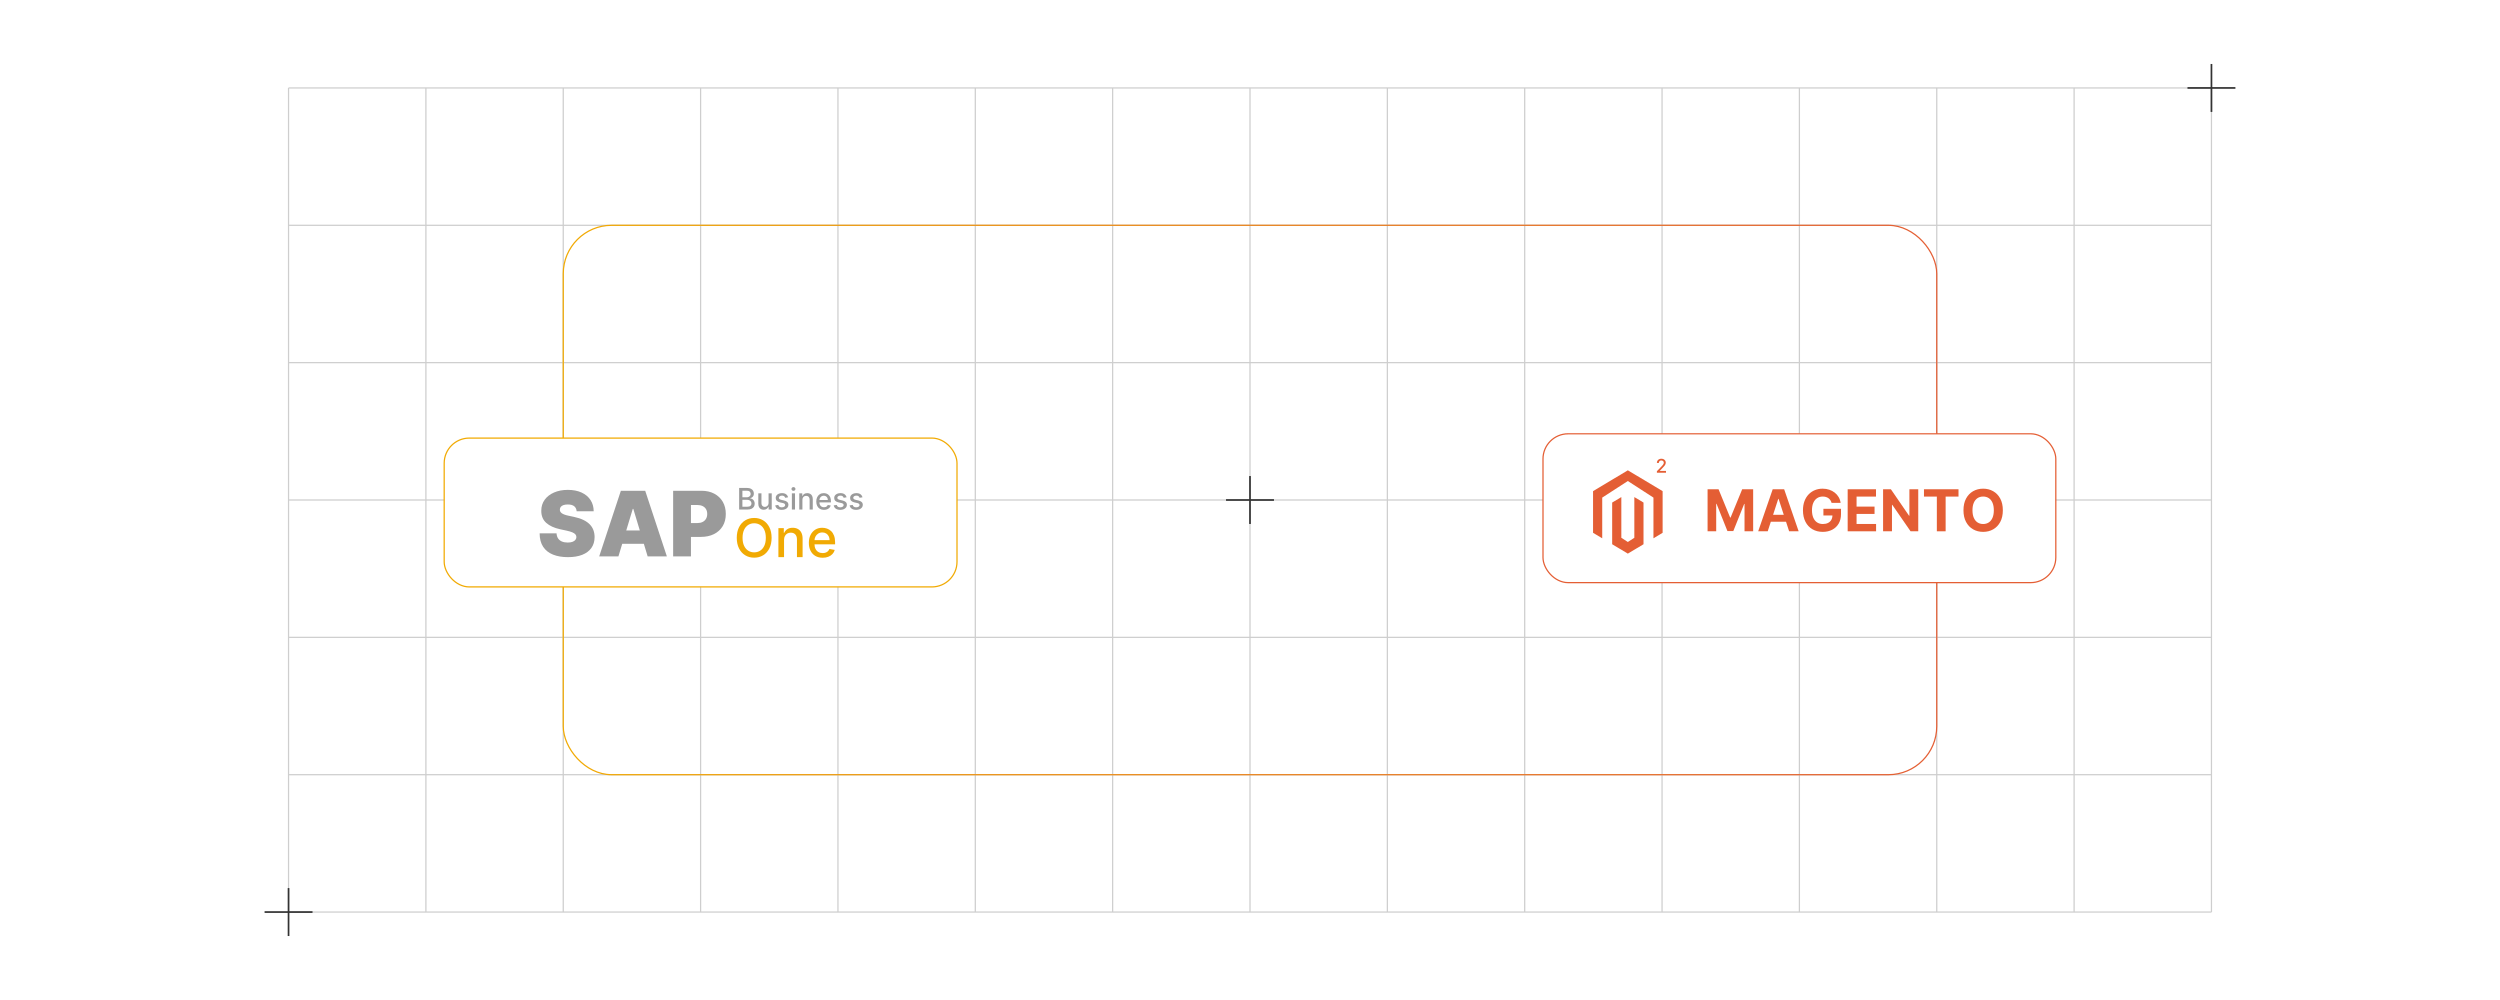 <?xml version="1.0" encoding="UTF-8"?><svg id="Layer_1" xmlns="http://www.w3.org/2000/svg" xmlns:xlink="http://www.w3.org/1999/xlink" viewBox="0 0 1000 400"><defs><linearGradient id="linear-gradient" x1="225.049" y1="200" x2="774.951" y2="200" gradientUnits="userSpaceOnUse"><stop offset="0" stop-color="#f1aa03"/><stop offset="1" stop-color="#e45e34"/></linearGradient><filter id="drop-shadow-1" filterUnits="userSpaceOnUse"><feOffset dx="0" dy="5"/><feGaussianBlur result="blur" stdDeviation="4"/><feFlood flood-color="#000" flood-opacity=".07"/><feComposite in2="blur" operator="in"/><feComposite in="SourceGraphic"/></filter><filter id="drop-shadow-2" filterUnits="userSpaceOnUse"><feOffset dx="0" dy="4.626"/><feGaussianBlur result="blur-2" stdDeviation="3.701"/><feFlood flood-color="#000" flood-opacity=".07"/><feComposite in2="blur-2" operator="in"/><feComposite in="SourceGraphic"/></filter><filter id="drop-shadow-3" filterUnits="userSpaceOnUse"><feOffset dx="0" dy="3.285"/><feGaussianBlur result="blur-3" stdDeviation="4.107"/><feFlood flood-color="#333" flood-opacity=".09"/><feComposite in2="blur-3" operator="in"/><feComposite in="SourceGraphic"/></filter></defs><line x1="115.418" y1="364.821" x2="884.582" y2="364.821" fill="none" stroke="#cecece" stroke-miterlimit="10" stroke-width=".5"/><line x1="115.418" y1="309.88" x2="884.582" y2="309.88" fill="none" stroke="#cecece" stroke-miterlimit="10" stroke-width=".5"/><line x1="115.418" y1="254.94" x2="884.582" y2="254.94" fill="none" stroke="#cecece" stroke-miterlimit="10" stroke-width=".5"/><line x1="115.418" y1="200" x2="884.582" y2="200" fill="none" stroke="#cecece" stroke-miterlimit="10" stroke-width=".5"/><line x1="115.418" y1="145.06" x2="884.582" y2="145.06" fill="none" stroke="#cecece" stroke-miterlimit="10" stroke-width=".5"/><line x1="115.418" y1="90.12" x2="884.582" y2="90.12" fill="none" stroke="#cecece" stroke-miterlimit="10" stroke-width=".5"/><line x1="115.418" y1="35.179" x2="884.582" y2="35.179" fill="none" stroke="#cecece" stroke-miterlimit="10" stroke-width=".5"/><line x1="884.582" y1="35.179" x2="884.582" y2="364.821" fill="none" stroke="#cecece" stroke-miterlimit="10" stroke-width=".5"/><line x1="829.641" y1="35.179" x2="829.641" y2="364.821" fill="none" stroke="#cecece" stroke-miterlimit="10" stroke-width=".5"/><line x1="774.701" y1="35.179" x2="774.701" y2="364.821" fill="none" stroke="#cecece" stroke-miterlimit="10" stroke-width=".5"/><line x1="719.761" y1="35.179" x2="719.761" y2="364.821" fill="none" stroke="#cecece" stroke-miterlimit="10" stroke-width=".5"/><line x1="664.821" y1="35.179" x2="664.821" y2="364.821" fill="none" stroke="#cecece" stroke-miterlimit="10" stroke-width=".5"/><line x1="609.88" y1="35.179" x2="609.88" y2="364.821" fill="none" stroke="#cecece" stroke-miterlimit="10" stroke-width=".5"/><line x1="554.94" y1="35.179" x2="554.94" y2="364.821" fill="none" stroke="#cecece" stroke-miterlimit="10" stroke-width=".5"/><line x1="500" y1="35.179" x2="500" y2="364.821" fill="none" stroke="#cecece" stroke-miterlimit="10" stroke-width=".5"/><line x1="445.06" y1="35.179" x2="445.06" y2="364.821" fill="none" stroke="#cecece" stroke-miterlimit="10" stroke-width=".5"/><line x1="390.12" y1="35.179" x2="390.12" y2="364.821" fill="none" stroke="#cecece" stroke-miterlimit="10" stroke-width=".5"/><line x1="335.179" y1="35.179" x2="335.179" y2="364.821" fill="none" stroke="#cecece" stroke-miterlimit="10" stroke-width=".5"/><line x1="280.239" y1="35.179" x2="280.239" y2="364.821" fill="none" stroke="#cecece" stroke-miterlimit="10" stroke-width=".5"/><line x1="225.299" y1="35.179" x2="225.299" y2="364.821" fill="none" stroke="#cecece" stroke-miterlimit="10" stroke-width=".5"/><line x1="170.358" y1="35.179" x2="170.358" y2="364.821" fill="none" stroke="#cecece" stroke-miterlimit="10" stroke-width=".5"/><line x1="115.418" y1="35.179" x2="115.418" y2="364.821" fill="none" stroke="#cecece" stroke-miterlimit="10" stroke-width=".5"/><rect x="225.299" y="90.12" width="549.403" height="219.761" rx="19.359" ry="19.359" fill="none" stroke="url(#linear-gradient)" stroke-miterlimit="10" stroke-width=".5"/><g filter="url(#drop-shadow-1)"><rect x="177.676" y="170.233" width="205.125" height="59.535" rx="10.056" ry="10.056" fill="#fff" stroke="#f1aa03" stroke-miterlimit="10" stroke-width=".5"/><g filter="url(#drop-shadow-2)"><path d="M230.661,194.885c-.068-.855-.387-1.52-.955-1.999-.568-.478-1.429-.718-2.582-.718-.735,0-1.335.088-1.8.263-.466.176-.81.412-1.032.712-.222.299-.337.641-.346,1.024-.017.316.041.601.173.853s.344.478.634.679c.29.201.662.383,1.115.545s.991.308,1.615.435l2.153.461c1.452.308,2.695.714,3.728,1.218s1.879,1.096,2.537,1.774c.658.68,1.143,1.441,1.455,2.287.311.846.472,1.769.48,2.769-.009,1.726-.44,3.187-1.294,4.382-.855,1.196-2.074,2.106-3.659,2.729-1.585.624-3.487.935-5.708.935-2.281,0-4.269-.338-5.965-1.013s-3.011-1.715-3.947-3.12c-.935-1.405-1.407-3.205-1.416-5.4h6.766c.043.803.243,1.478.602,2.024s.865.961,1.519,1.243c.653.281,1.433.423,2.338.423.76,0,1.397-.095,1.909-.282.513-.188.901-.448,1.166-.782.265-.333.402-.713.41-1.14-.008-.401-.139-.754-.391-1.058-.252-.303-.665-.576-1.237-.82-.572-.243-1.345-.472-2.319-.685l-2.614-.564c-2.324-.504-4.154-1.348-5.491-2.53-1.337-1.184-2.002-2.8-1.993-4.851-.009-1.666.438-3.124,1.339-4.376.901-1.251,2.153-2.228,3.755-2.928,1.602-.7,3.44-1.051,5.516-1.051,2.119,0,3.951.354,5.497,1.063,1.546.709,2.74,1.706,3.582,2.992s1.267,2.787,1.275,4.504h-6.817Z" fill="#9a9a9a" stroke-width="0"/><path d="M247.37,212.927h-7.688l8.662-26.243h9.738l8.662,26.243h-7.688l-5.741-19.016h-.205l-5.741,19.016ZM245.935,202.573h14.454v5.33h-14.454v-5.33Z" fill="#9a9a9a" stroke-width="0"/><path d="M269.255,212.927v-26.243h11.328c1.948,0,3.652.385,5.113,1.153,1.46.769,2.597,1.85,3.408,3.242s1.217,3.019,1.217,4.882c0,1.88-.416,3.507-1.249,4.883-.833,1.375-1.999,2.435-3.498,3.178-1.499.743-3.248,1.114-5.247,1.114h-6.766v-5.535h5.331c.837,0,1.552-.147,2.146-.442s1.051-.715,1.371-1.262.48-1.192.48-1.935c0-.751-.16-1.395-.48-1.929-.32-.533-.777-.943-1.371-1.23s-1.309-.43-2.146-.43h-2.512v20.554h-7.125Z" fill="#9a9a9a" stroke-width="0"/><path d="M295.655,194.188v-8.638h3.163c.613,0,1.121.101,1.522.302.402.2.703.472.903.814s.299.727.299,1.153c0,.36-.066.663-.198.909s-.309.443-.529.591-.463.255-.728.322v.085c.287.014.567.105.841.275.274.171.501.412.681.724.18.312.27.691.27,1.139,0,.441-.103.838-.31,1.188-.206.351-.525.627-.955.831s-.98.306-1.649.306h-3.311ZM296.958,189.287h1.746c.292,0,.556-.056.79-.168.235-.113.422-.272.561-.475.139-.204.209-.445.209-.724,0-.357-.125-.656-.376-.898s-.634-.362-1.151-.362h-1.78v2.627ZM296.958,193.07h1.881c.625,0,1.071-.12,1.341-.362s.405-.544.405-.907c0-.273-.069-.522-.206-.75-.138-.229-.334-.409-.588-.544-.254-.136-.556-.203-.905-.203h-1.927v2.767Z" fill="#9a9a9a" stroke-width="0"/><path d="M307.426,191.502v-3.792h1.265v6.479h-1.24v-1.122h-.067c-.149.346-.388.634-.715.862-.327.23-.734.344-1.221.344-.416,0-.784-.092-1.103-.276-.319-.184-.569-.457-.751-.82-.181-.362-.272-.81-.272-1.345v-4.121h1.261v3.969c0,.441.122.793.367,1.055s.562.393.954.393c.236,0,.472-.06.707-.178.234-.118.43-.297.586-.535.156-.239.233-.543.23-.911Z" fill="#9a9a9a" stroke-width="0"/><path d="M315.238,189.292l-1.143.202c-.048-.146-.123-.285-.226-.418-.103-.132-.241-.24-.415-.324-.174-.085-.393-.127-.654-.127-.357,0-.655.08-.894.238-.239.159-.359.363-.359.614,0,.216.08.391.241.522.16.133.419.24.776.325l1.029.236c.596.138,1.04.35,1.333.637s.439.659.439,1.117c0,.389-.112.733-.335,1.036-.224.302-.534.539-.932.71-.398.172-.858.258-1.381.258-.726,0-1.317-.155-1.776-.466-.458-.31-.739-.753-.843-1.327l1.219-.185c.076.318.232.558.468.72.236.161.544.242.924.242.413,0,.744-.087.991-.26.247-.173.371-.384.371-.635,0-.202-.075-.372-.226-.51s-.38-.242-.69-.312l-1.096-.24c-.605-.138-1.051-.357-1.339-.658s-.432-.682-.432-1.143c0-.383.106-.717.32-1.004s.509-.511.886-.673.809-.242,1.295-.242c.7,0,1.251.15,1.653.453.402.303.668.706.797,1.213Z" fill="#9a9a9a" stroke-width="0"/><path d="M317.384,186.71c-.22,0-.407-.073-.564-.221-.156-.147-.234-.324-.234-.529,0-.208.078-.387.234-.534.156-.147.344-.221.564-.221.219,0,.407.073.563.221.156.147.234.324.234.529,0,.208-.078.387-.234.534-.156.147-.344.221-.563.221ZM316.747,194.188v-6.479h1.261v6.479h-1.261Z" fill="#9a9a9a" stroke-width="0"/><path d="M320.965,190.342v3.847h-1.261v-6.479h1.21v1.055h.08c.149-.343.383-.619.703-.827.319-.208.722-.311,1.208-.311.441,0,.828.092,1.16.276.332.184.589.457.772.82.183.362.274.81.274,1.345v4.121h-1.261v-3.969c0-.47-.122-.837-.367-1.103-.245-.266-.581-.398-1.008-.398-.292,0-.552.064-.778.19-.227.126-.405.311-.536.555-.131.243-.196.536-.196.879Z" fill="#9a9a9a" stroke-width="0"/><path d="M329.59,194.319c-.639,0-1.188-.137-1.647-.411-.46-.274-.814-.661-1.062-1.16-.249-.499-.373-1.085-.373-1.757,0-.663.124-1.248.373-1.754.248-.507.597-.901,1.046-1.185.448-.284.974-.426,1.575-.426.366,0,.72.06,1.063.181.343.121.651.311.924.569.273.259.488.595.645,1.007.158.411.236.911.236,1.499v.447h-5.15v-.945h3.914c0-.331-.067-.626-.203-.884-.135-.257-.324-.46-.567-.609-.244-.148-.528-.224-.855-.224-.354,0-.663.087-.926.26-.263.173-.465.398-.607.675-.142.277-.213.577-.213.9v.738c0,.433.077.802.23,1.105s.368.534.643.693c.276.159.598.238.966.238.239,0,.457-.034.654-.103.197-.068.367-.172.511-.31.143-.138.253-.308.329-.511l1.194.216c-.096.351-.267.658-.513.921s-.554.467-.923.611c-.37.145-.791.218-1.263.218Z" fill="#9a9a9a" stroke-width="0"/><path d="M338.629,189.292l-1.143.202c-.048-.146-.123-.285-.226-.418-.103-.132-.241-.24-.415-.324-.174-.085-.393-.127-.654-.127-.357,0-.655.08-.894.238-.239.159-.359.363-.359.614,0,.216.08.391.241.522.16.133.419.24.776.325l1.029.236c.596.138,1.04.35,1.333.637s.439.659.439,1.117c0,.389-.112.733-.335,1.036-.224.302-.534.539-.932.71-.398.172-.858.258-1.381.258-.726,0-1.317-.155-1.776-.466-.458-.31-.739-.753-.843-1.327l1.219-.185c.076.318.232.558.468.72.236.161.544.242.924.242.413,0,.744-.087.991-.26.247-.173.371-.384.371-.635,0-.202-.075-.372-.226-.51s-.38-.242-.69-.312l-1.096-.24c-.605-.138-1.051-.357-1.339-.658s-.432-.682-.432-1.143c0-.383.106-.717.32-1.004s.509-.511.886-.673.809-.242,1.295-.242c.7,0,1.251.15,1.653.453.402.303.668.706.797,1.213Z" fill="#9a9a9a" stroke-width="0"/><path d="M344.994,189.292l-1.143.202c-.048-.146-.123-.285-.226-.418-.103-.132-.241-.24-.415-.324-.174-.085-.393-.127-.654-.127-.357,0-.655.08-.894.238-.239.159-.359.363-.359.614,0,.216.08.391.241.522.16.133.419.24.776.325l1.029.236c.596.138,1.04.35,1.333.637s.439.659.439,1.117c0,.389-.112.733-.335,1.036-.224.302-.534.539-.932.71-.398.172-.858.258-1.381.258-.726,0-1.317-.155-1.776-.466-.458-.31-.739-.753-.843-1.327l1.219-.185c.076.318.232.558.468.72.236.161.544.242.924.242.413,0,.744-.087.991-.26.247-.173.371-.384.371-.635,0-.202-.075-.372-.226-.51s-.38-.242-.69-.312l-1.096-.24c-.605-.138-1.051-.357-1.339-.658s-.432-.682-.432-1.143c0-.383.106-.717.32-1.004s.509-.511.886-.673.809-.242,1.295-.242c.7,0,1.251.15,1.653.453.402.303.668.706.797,1.213Z" fill="#9a9a9a" stroke-width="0"/><path d="M308.64,205.501c0,1.651-.302,3.069-.906,4.256-.604,1.185-1.431,2.097-2.481,2.733-1.05.638-2.242.956-3.576.956-1.339,0-2.534-.318-3.583-.956-1.05-.637-1.877-1.549-2.481-2.737-.604-1.188-.906-2.606-.906-4.252,0-1.651.302-3.07.906-4.256.605-1.187,1.432-2.098,2.481-2.734s2.244-.955,3.583-.955c1.334,0,2.526.318,3.576.955s1.877,1.548,2.481,2.734c.604,1.185.906,2.604.906,4.256ZM306.329,205.501c0-1.259-.203-2.32-.608-3.184s-.96-1.519-1.662-1.964c-.703-.445-1.497-.668-2.383-.668-.891,0-1.687.223-2.387.668s-1.252,1.101-1.658,1.964-.608,1.925-.608,3.184.203,2.319.608,3.183c.405.864.958,1.519,1.658,1.964s1.496.669,2.387.669c.886,0,1.68-.224,2.383-.669.702-.445,1.256-1.1,1.662-1.964.405-.863.608-1.924.608-3.183Z" fill="#f1aa03" stroke-width="0"/><path d="M313.617,206.347v6.888h-2.258v-11.601h2.167v1.888h.144c.267-.614.686-1.107,1.257-1.48.572-.373,1.293-.56,2.164-.56.79,0,1.483.165,2.077.495.594.33,1.055.819,1.382,1.469s.491,1.453.491,2.409v7.379h-2.258v-7.107c0-.84-.219-1.499-.657-1.975s-1.04-.714-1.805-.714c-.523,0-.988.113-1.394.34s-.725.558-.959.993c-.234.435-.351.961-.351,1.575Z" fill="#f1aa03" stroke-width="0"/><path d="M329.062,213.469c-1.143,0-2.127-.246-2.95-.736-.823-.491-1.458-1.184-1.903-2.077-.446-.894-.668-1.942-.668-3.146,0-1.188.223-2.235.668-3.142.445-.907,1.07-1.614,1.873-2.123.803-.508,1.743-.763,2.821-.763.654,0,1.289.108,1.903.325.614.217,1.165.557,1.654,1.02s.874,1.063,1.155,1.801c.282.738.423,1.633.423,2.686v.8h-9.222v-1.691h7.009c0-.594-.121-1.121-.363-1.582s-.58-.824-1.016-1.092c-.435-.267-.945-.4-1.529-.4-.635,0-1.187.155-1.658.465-.471.31-.834.713-1.088,1.208-.254.496-.381,1.034-.381,1.613v1.321c0,.775.137,1.435.412,1.978s.658.958,1.152,1.243c.493.284,1.07.426,1.73.426.428,0,.818-.061,1.17-.185.352-.123.657-.309.914-.555.257-.247.453-.552.589-.914l2.138.385c-.171.63-.477,1.18-.918,1.65-.44.471-.992.836-1.654,1.095-.662.26-1.416.39-2.262.39Z" fill="#f1aa03" stroke-width="0"/></g></g><g filter="url(#drop-shadow-3)"><rect x="617.198" y="170.233" width="205.125" height="59.535" rx="10.056" ry="10.056" fill="#fff" stroke="#e45e34" stroke-miterlimit="10" stroke-width=".5"/><g id="LOGO"><polygon points="665.049 193.173 665.049 209.84 661.379 212.039 661.379 195.755 651.134 189.121 640.889 195.755 640.889 212.039 637.22 209.84 637.22 193.173 651.134 184.84 665.049 193.173" fill="#e45e34" stroke-width="0"/><polygon points="657.404 197.742 657.404 214.409 654.865 215.929 651.134 218.165 647.4 215.929 644.865 214.409 644.865 197.742 648.535 195.543 648.535 211.828 651.134 213.51 653.734 211.828 653.734 195.543 657.404 197.742" fill="#e45e34" stroke-width="0"/></g><path d="M662.755,185.815v-.606l1.873-1.94c.2-.211.365-.397.496-.556s.229-.311.293-.455c.065-.144.098-.298.098-.46,0-.184-.043-.343-.13-.477-.087-.135-.204-.238-.354-.311-.149-.072-.317-.109-.505-.109-.198,0-.371.041-.519.122-.147.081-.261.195-.34.343-.08.148-.119.321-.119.519h-.798c0-.337.078-.632.232-.884.155-.253.368-.448.639-.588.27-.14.577-.21.921-.21.349,0,.655.069.921.207s.474.325.623.562c.149.236.225.504.225.801,0,.206-.039.406-.115.603-.077.197-.21.415-.398.656-.19.24-.453.531-.79.874l-1.1,1.151v.041h2.492v.716h-3.644Z" fill="#e45e34" stroke-width="0"/><path d="M683.035,192.418h4.385l4.632,11.299h.196l4.632-11.299h4.385v16.816h-3.449v-10.945h-.14l-4.352,10.863h-2.349l-4.352-10.904h-.14v10.986h-3.449v-16.816Z" fill="#e45e34" stroke-width="0"/><path d="M707.086,209.234h-3.81l5.805-16.816h4.582l5.797,16.816h-3.81l-4.213-12.974h-.131l-4.221,12.974ZM706.848,202.624h9v2.775h-9v-2.775Z" fill="#e45e34" stroke-width="0"/><path d="M732.631,197.853c-.115-.399-.276-.754-.484-1.063-.208-.309-.462-.571-.76-.788-.299-.216-.638-.382-1.019-.497-.38-.114-.8-.172-1.26-.172-.859,0-1.614.213-2.263.641-.648.427-1.153,1.047-1.515,1.859-.361.814-.542,1.806-.542,2.977,0,1.172.178,2.168.533,2.989.356.821.859,1.446,1.512,1.876.651.43,1.42.644,2.307.644.805,0,1.493-.144,2.065-.431.572-.288,1.01-.694,1.313-1.22s.456-1.147.456-1.864l.723.107h-4.336v-2.677h7.037v2.118c0,1.478-.311,2.746-.935,3.806s-1.483,1.875-2.579,2.447c-1.095.572-2.348.857-3.761.857-1.576,0-2.961-.349-4.154-1.047-1.193-.697-2.123-1.691-2.788-2.981s-.997-2.82-.997-4.594c0-1.363.198-2.58.595-3.65.398-1.07.954-1.978,1.671-2.722.718-.744,1.553-1.31,2.505-1.7.952-.388,1.984-.583,3.096-.583.952,0,1.839.139,2.66.415s1.551.667,2.188,1.17c.638.504,1.159,1.102,1.565,1.794.404.693.665,1.455.779,2.287h-3.612Z" fill="#e45e34" stroke-width="0"/><path d="M739.068,209.234v-16.816h11.331v2.932h-7.775v4.007h7.192v2.932h-7.192v4.015h7.809v2.932h-11.364Z" fill="#e45e34" stroke-width="0"/><path d="M767.298,192.418v16.816h-3.07l-7.316-10.584h-.123v10.584h-3.556v-16.816h3.12l7.259,10.576h.147v-10.576h3.539Z" fill="#e45e34" stroke-width="0"/><path d="M769.589,195.35v-2.932h13.812v2.932h-5.148v13.885h-3.515v-13.885h-5.148Z" fill="#e45e34" stroke-width="0"/><path d="M801.136,200.826c0,1.834-.346,3.394-1.038,4.681-.693,1.286-1.635,2.268-2.825,2.943s-2.527,1.014-4.011,1.014c-1.495,0-2.836-.339-4.023-1.018-1.188-.679-2.127-1.661-2.816-2.948-.69-1.286-1.035-2.844-1.035-4.672,0-1.834.345-3.394,1.035-4.681.69-1.286,1.628-2.268,2.816-2.943,1.188-.676,2.528-1.015,4.023-1.015,1.483,0,2.82.339,4.011,1.015s2.132,1.657,2.825,2.943c.692,1.287,1.038,2.847,1.038,4.681ZM797.531,200.826c0-1.188-.177-2.189-.529-3.005-.353-.816-.851-1.435-1.49-1.856-.641-.421-1.391-.632-2.25-.632s-1.609.211-2.25.632c-.641.422-1.138,1.04-1.49,1.856-.353.815-.53,1.817-.53,3.005s.177,2.189.53,3.005c.352.816.85,1.435,1.49,1.856.641.421,1.391.632,2.25.632s1.609-.211,2.25-.632c.64-.422,1.137-1.04,1.49-1.856.352-.815.529-1.817.529-3.005Z" fill="#e45e34" stroke-width="0"/></g><line x1="500" y1="190.411" x2="500" y2="209.589" fill="none" stroke="#333" stroke-miterlimit="10" stroke-width=".684"/><line x1="509.589" y1="200" x2="490.411" y2="200" fill="none" stroke="#333" stroke-miterlimit="10" stroke-width=".684"/><line x1="884.582" y1="25.59" x2="884.582" y2="44.769" fill="none" stroke="#333" stroke-miterlimit="10" stroke-width=".684"/><line x1="894.171" y1="35.179" x2="874.992" y2="35.179" fill="none" stroke="#333" stroke-miterlimit="10" stroke-width=".684"/><line x1="115.418" y1="355.231" x2="115.418" y2="374.41" fill="none" stroke="#333" stroke-miterlimit="10" stroke-width=".684"/><line x1="125.008" y1="364.821" x2="105.829" y2="364.821" fill="none" stroke="#333" stroke-miterlimit="10" stroke-width=".684"/></svg>